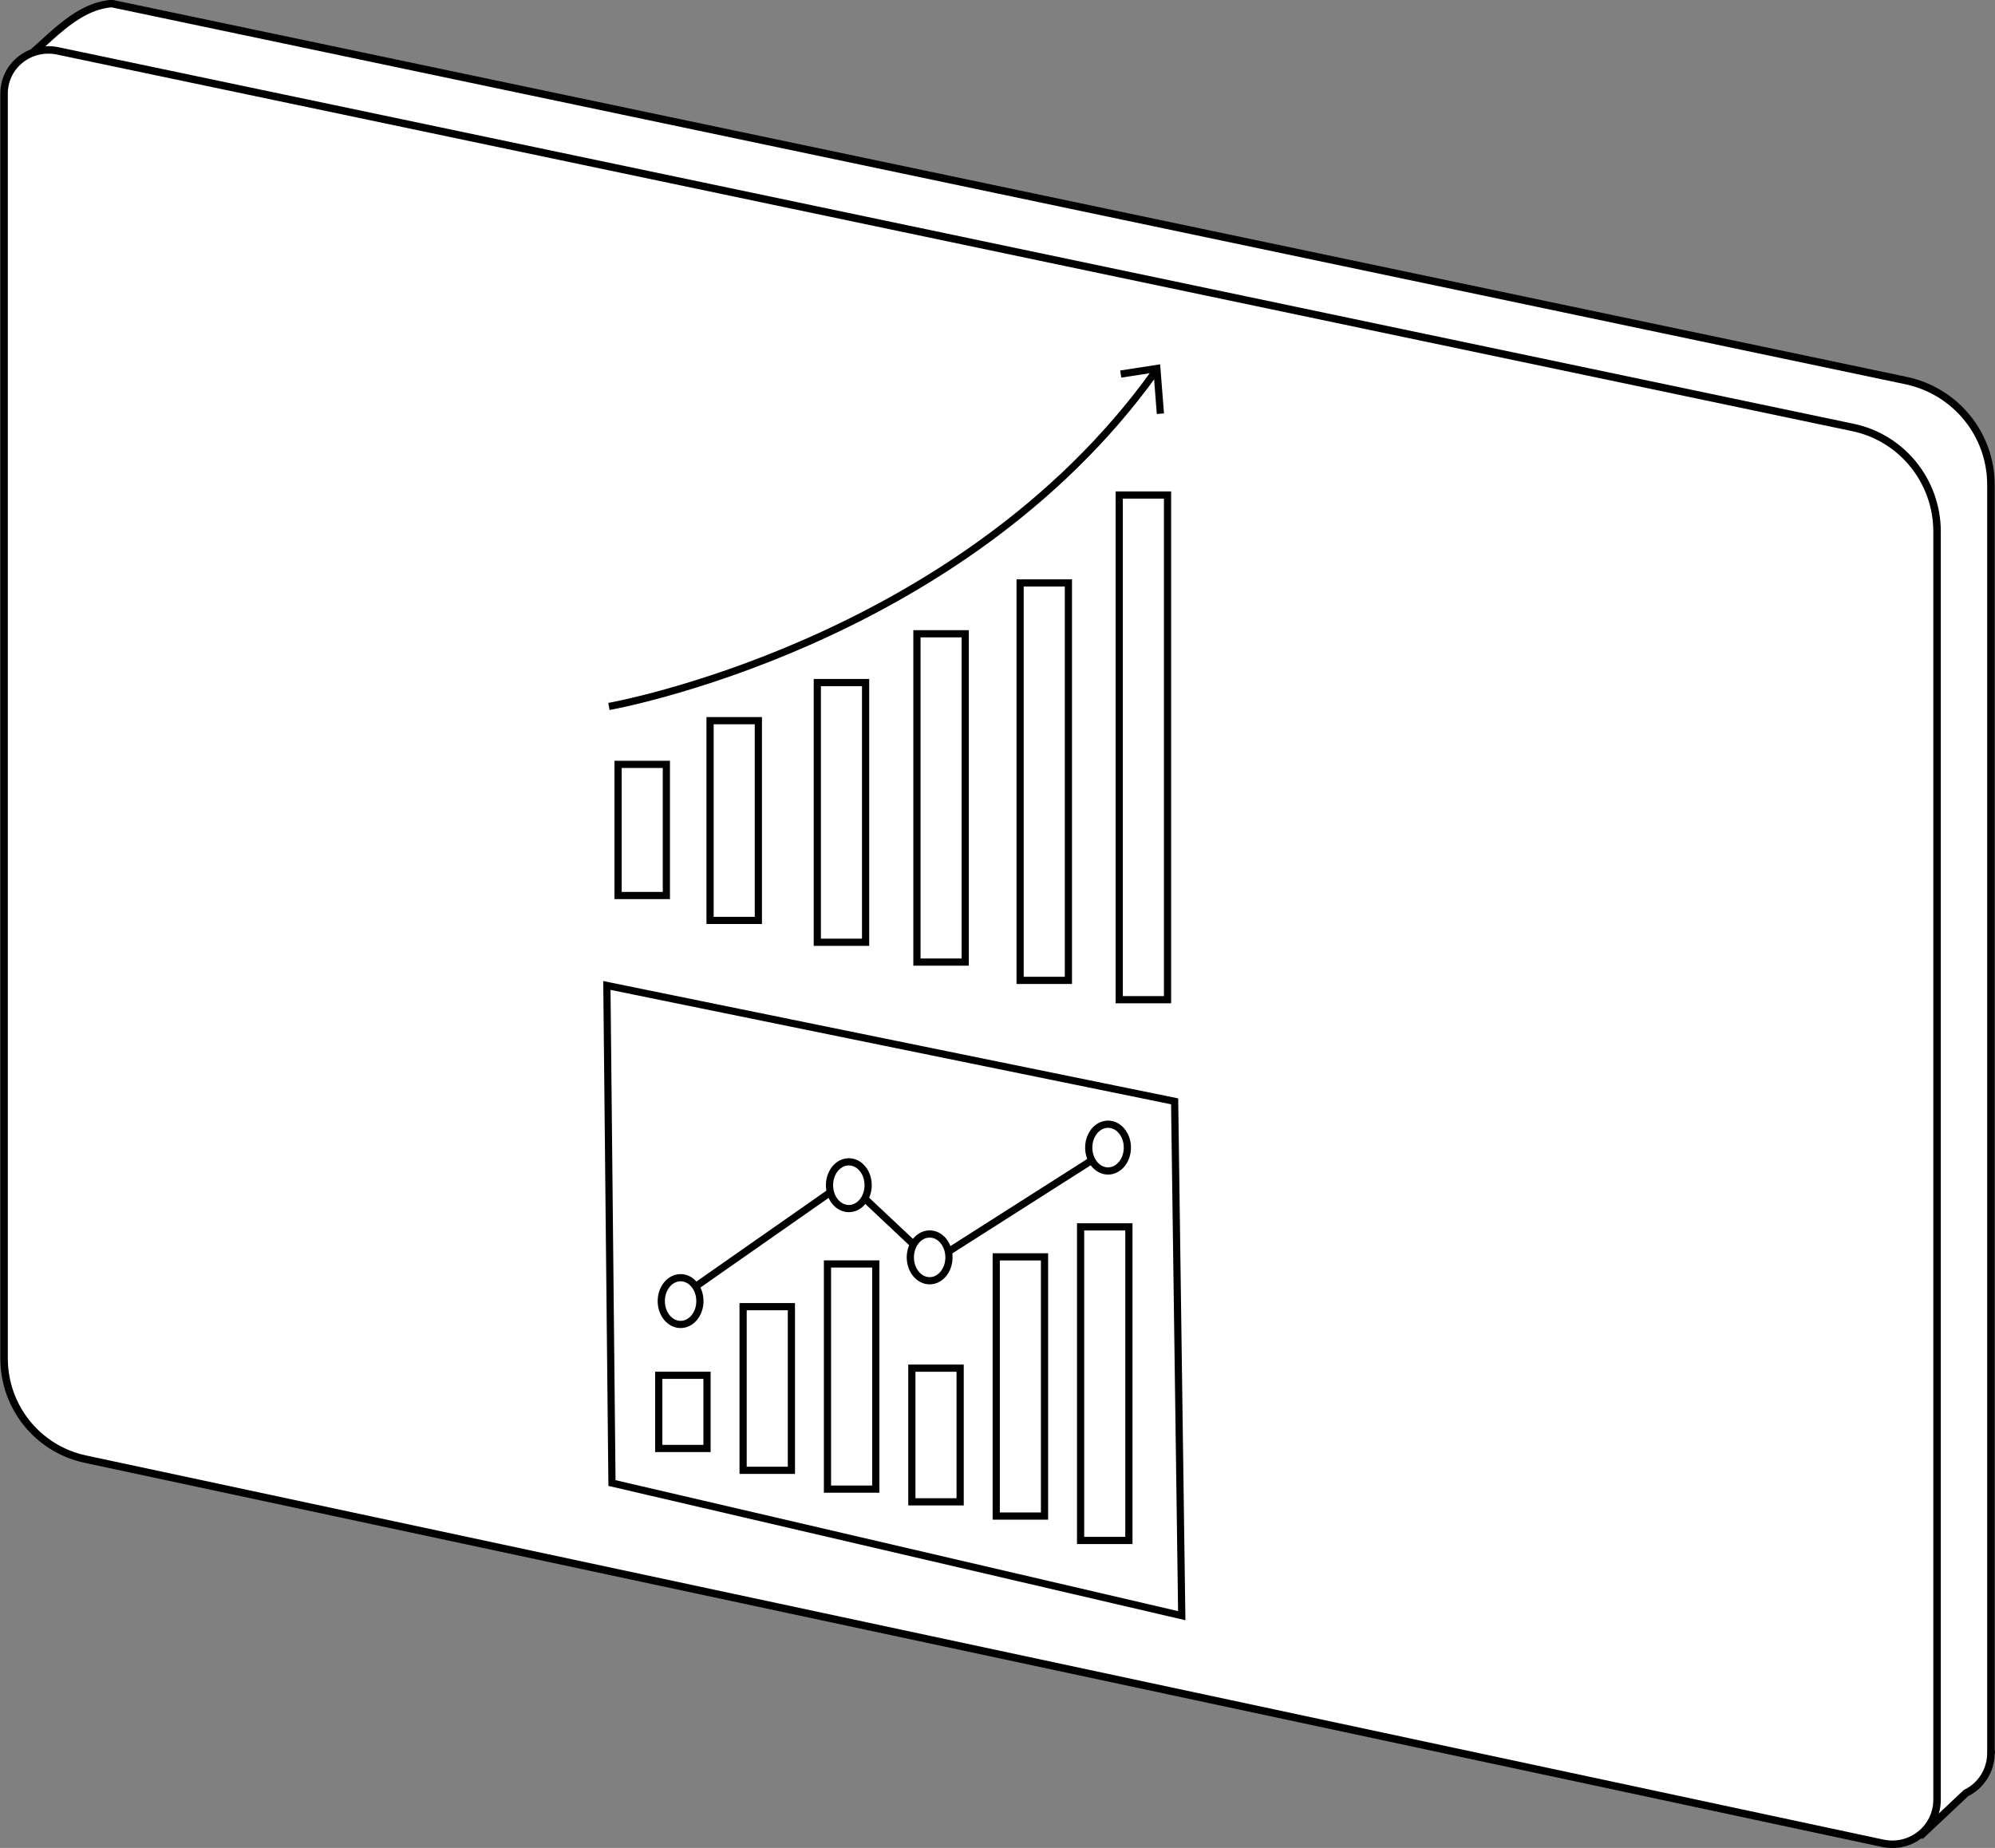 <?xml version="1.0" encoding="UTF-8"?> <!-- Generator: Adobe Illustrator 26.1.0, SVG Export Plug-In . SVG Version: 6.00 Build 0) --> <svg xmlns="http://www.w3.org/2000/svg" xmlns:xlink="http://www.w3.org/1999/xlink" id="Слой_1" x="0px" y="0px" viewBox="0 0 392.5 363.6" style="enable-background:new 0 0 392.5 363.6;" xml:space="preserve"><rect x="0" y="0" width="392.5" height="363.6" fill="#808080" stroke="none"/> <style type="text/css"> .st0{fill:#FFFFFF;stroke:#000000;stroke-width:1.477;stroke-miterlimit:10;} .st1{fill:#FFFFFF;stroke:#000000;stroke-width:1.417;stroke-miterlimit:10;} .st2{fill:none;stroke:#000000;stroke-width:1.417;stroke-miterlimit:10;} </style> <g> <g> <path class="st0" d="M391.7,344.6V95.4c0-9.9-6.9-18.4-16.6-20.5L22,0.7c-7.6,0.6-12.9,8-18,11.6c-3.3,2.3,0.5,3,3.3,5.9l4.2,4.3 V258c0,9.6,6.7,17.8,16,19.8L376,352.3l-1.4,2.2l3.8,6.2l8.4-7.9c2.9-1.4,4.9-4.4,4.9-7.9C391.8,344.8,391.8,344.7,391.7,344.6z"></path> <path class="st0" d="M11.3,10l353.2,74.1c9.7,2,16.6,10.6,16.6,20.5v249.5c0,5.6-5.1,9.7-10.6,8.6L16.8,287.1 c-9.4-2-16-10.3-16-19.8V18.6C0.7,13,5.8,8.9,11.3,10z"></path> </g> <rect x="220.2" y="97.4" class="st1" width="9.5" height="99.3"></rect> <rect x="200.7" y="114.7" class="st1" width="9.5" height="78.2"></rect> <rect x="180.4" y="124.7" class="st1" width="9.5" height="64.6"></rect> <rect x="160.8" y="134.3" class="st1" width="9.5" height="51.1"></rect> <rect x="139.7" y="141.8" class="st1" width="9.5" height="39.3"></rect> <rect x="121.6" y="150.4" class="st1" width="9.5" height="25.8"></rect> <rect x="129.6" y="270.6" class="st1" width="9.5" height="14.4"></rect> <rect x="146.2" y="257.1" class="st1" width="9.5" height="32.2"></rect> <rect x="162.8" y="248.7" class="st1" width="9.5" height="44.3"></rect> <rect x="179.4" y="269.2" class="st1" width="9.5" height="26.3"></rect> <rect x="196" y="247.3" class="st1" width="9.5" height="51"></rect> <rect x="212.6" y="241.4" class="st1" width="9.5" height="61.7"></rect> <path class="st2" d="M119.8,139c0,0,68.8-12.1,107.3-65.6"></path> <polyline class="st2" points="220.5,73.6 227.6,72.5 228.3,81.4 "></polyline> <polygon class="st2" points="119.4,193.9 120.4,291.8 232.5,317.9 231.1,216.7 "></polygon> <polyline class="st2" points="133.9,255.2 166.5,232.4 183.4,248.3 219.2,225.5 "></polyline> <ellipse class="st1" cx="133.9" cy="256" rx="3.8" ry="4.6"></ellipse> <ellipse class="st1" cx="167" cy="233.2" rx="3.8" ry="4.6"></ellipse> <ellipse class="st1" cx="182.9" cy="247.4" rx="3.8" ry="4.6"></ellipse> <ellipse class="st1" cx="218" cy="225.8" rx="3.8" ry="4.6"></ellipse> </g> </svg> 